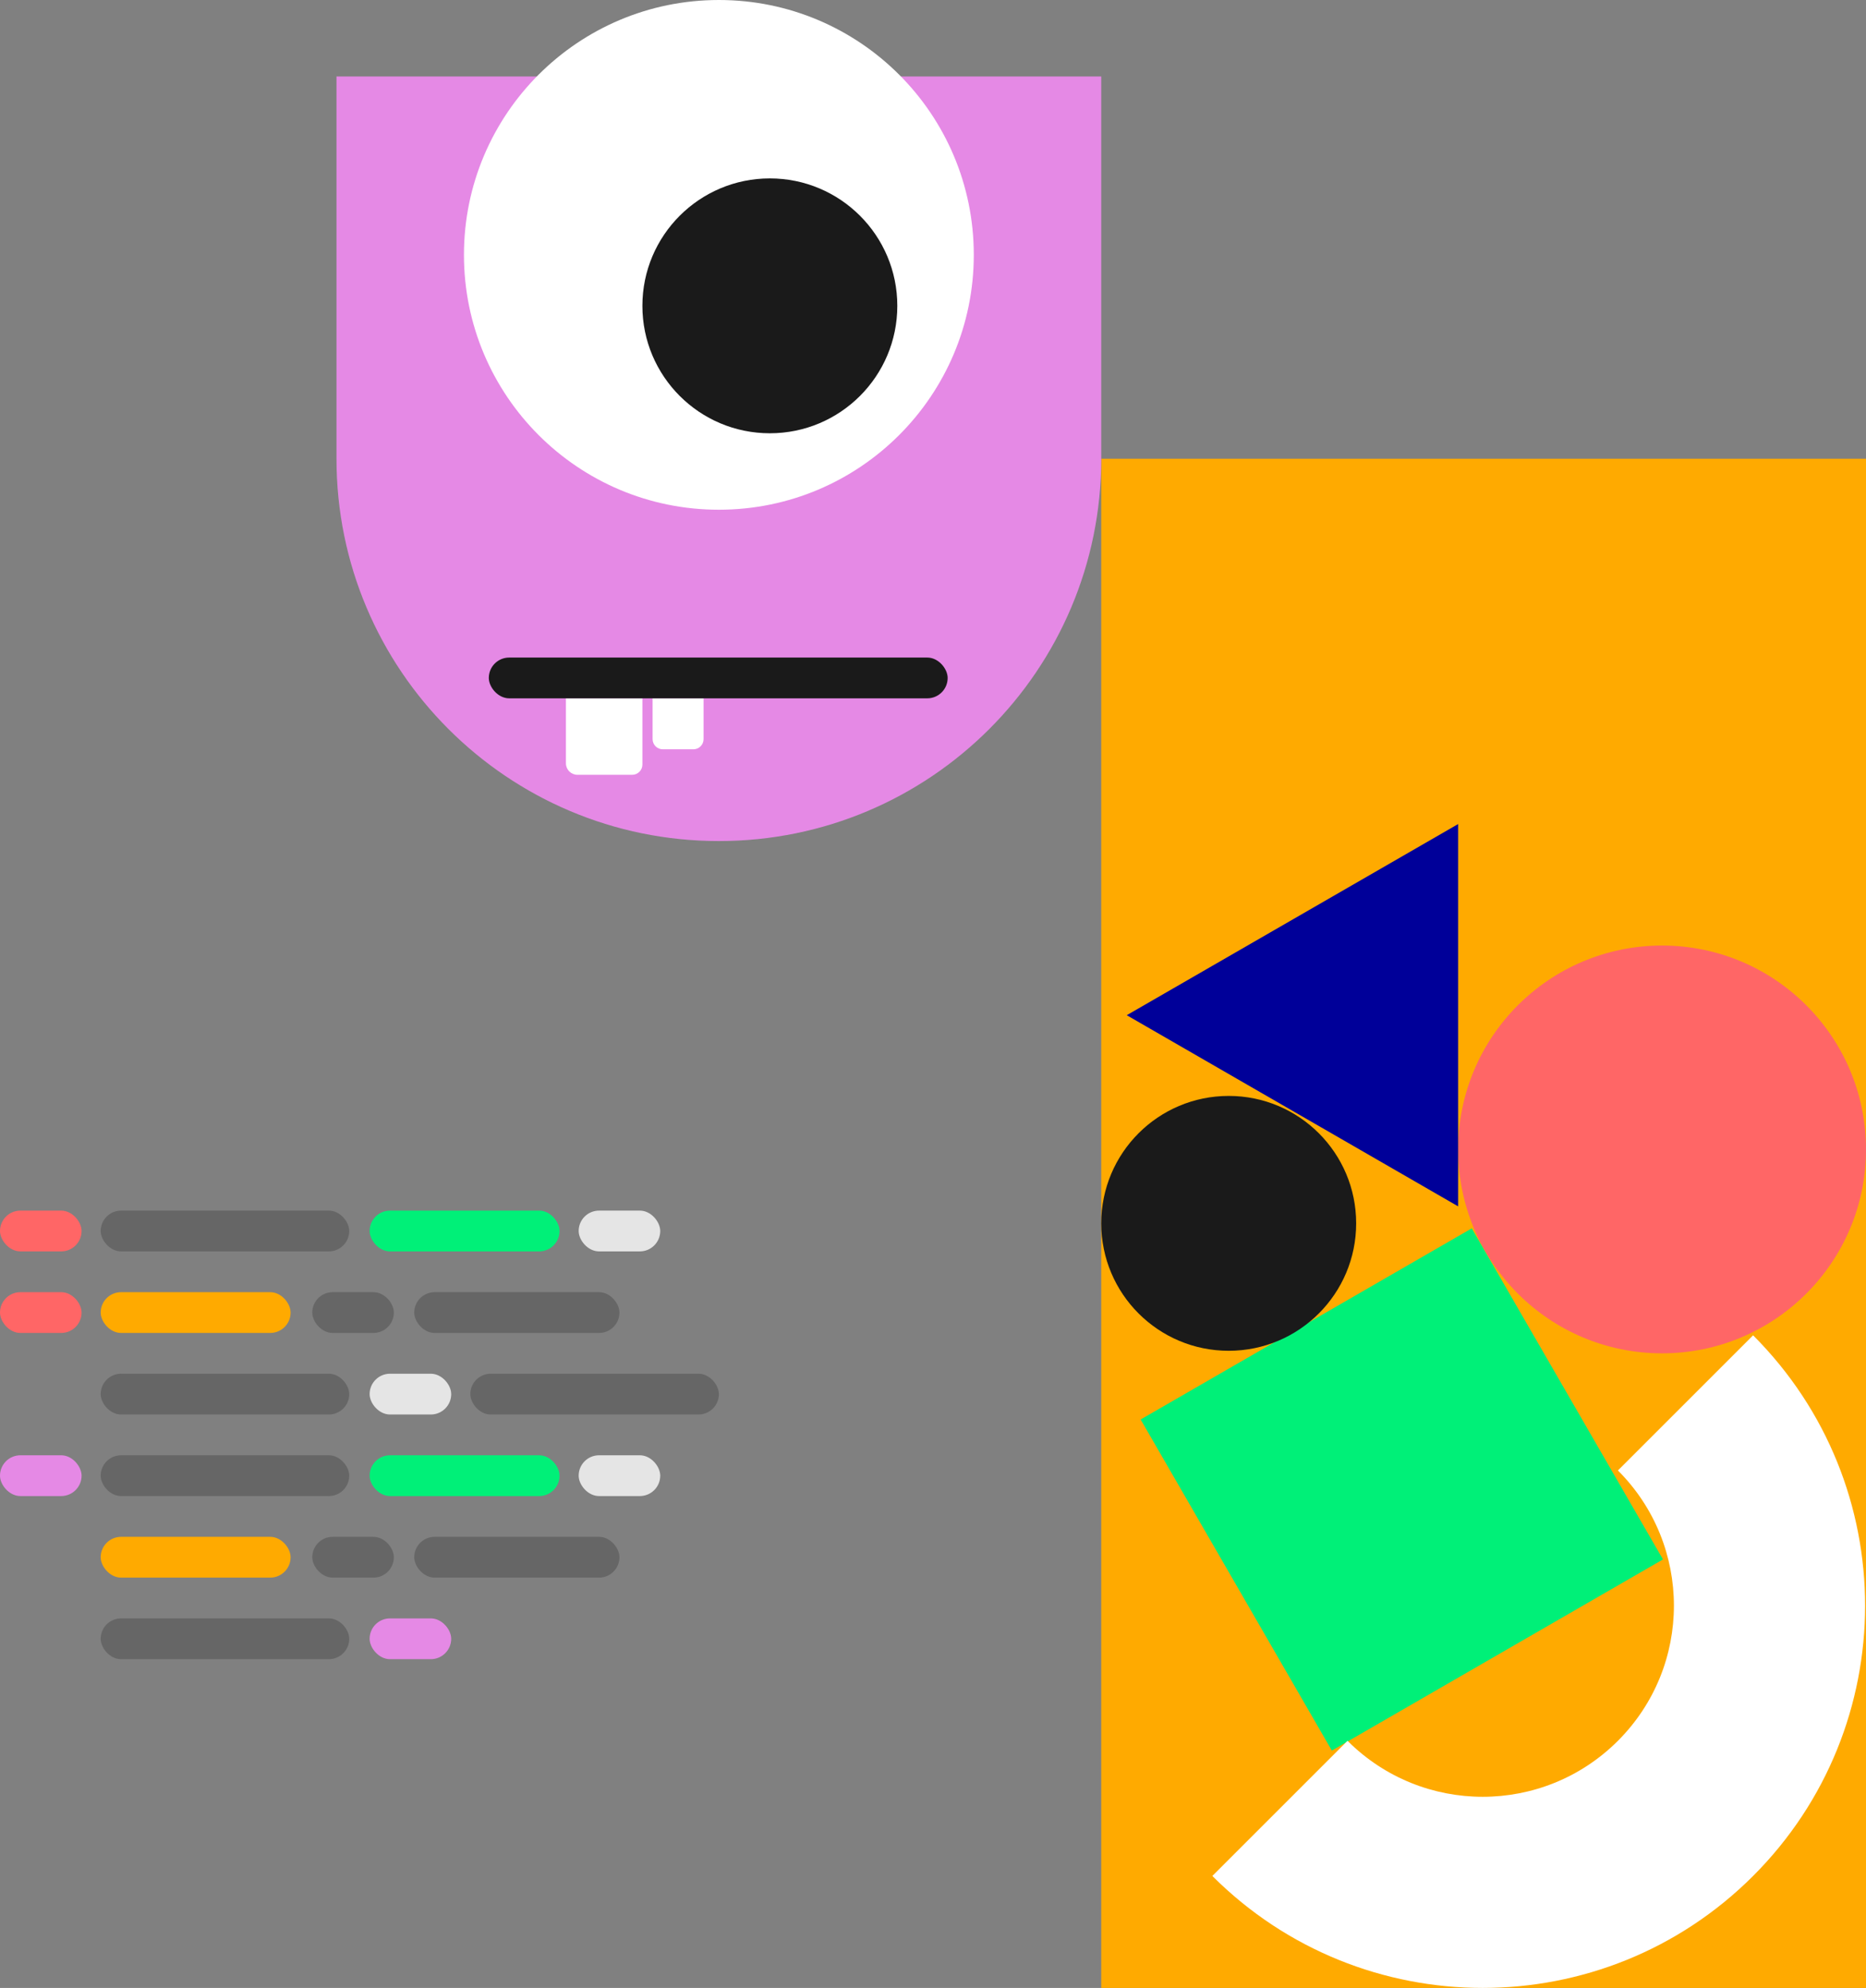 <svg xmlns="http://www.w3.org/2000/svg" id="Layer_2" data-name="Layer 2" viewBox="0 0 732 780"><rect x="0" y="0" width="732" height="780" fill="#808080" stroke="none"/><defs><style>      .cls-1 {        fill: #00f078;      }      .cls-2 {        fill: #009;      }      .cls-3 {        fill: #e589e5;      }      .cls-4 {        fill: #fff;      }      .cls-5 {        fill: #fa0;      }      .cls-6 {        fill: #e5e5e5;      }      .cls-7 {        fill: #f66;      }      .cls-8 {        fill: #666;      }      .cls-9 {        fill: #1a1a1a;      }    </style></defs><g id="Layer_1-2" data-name="Layer 1"><g><g><rect class="cls-7" x="0" y="475" width="32" height="16" rx="8" ry="8"></rect><rect class="cls-1" x="145" y="475" width="74.5" height="16" rx="8" ry="8"></rect><rect class="cls-5" x="39.5" y="507" width="74.5" height="16" rx="8" ry="8"></rect><rect class="cls-7" x="0" y="507" width="32" height="16" rx="8" ry="8"></rect><rect class="cls-8" x="39.5" y="475" width="97.5" height="16" rx="8" ry="8"></rect><rect class="cls-8" x="162.5" y="507" width="80.5" height="16" rx="8" ry="8"></rect><rect class="cls-8" x="122.5" y="507" width="32" height="16" rx="8" ry="8"></rect><rect class="cls-6" x="227" y="475" width="32" height="16" rx="8" ry="8"></rect><rect class="cls-8" x="39.5" y="539" width="97.5" height="16" rx="8" ry="8"></rect><rect class="cls-8" x="184.5" y="539" width="97.5" height="16" rx="8" ry="8"></rect><rect class="cls-6" x="145" y="539" width="32" height="16" rx="8" ry="8"></rect><rect class="cls-3" x="0" y="571" width="32" height="16" rx="8" ry="8"></rect><rect class="cls-1" x="145" y="571" width="74.5" height="16" rx="8" ry="8"></rect><rect class="cls-5" x="39.5" y="603" width="74.5" height="16" rx="8" ry="8"></rect><rect class="cls-8" x="39.5" y="571" width="97.5" height="16" rx="8" ry="8"></rect><rect class="cls-8" x="162.5" y="603" width="80.5" height="16" rx="8" ry="8"></rect><rect class="cls-8" x="122.5" y="603" width="32" height="16" rx="8" ry="8"></rect><rect class="cls-6" x="227" y="571" width="32" height="16" rx="8" ry="8"></rect><rect class="cls-8" x="39.5" y="635" width="97.5" height="16" rx="8" ry="8"></rect><rect class="cls-3" x="145" y="635" width="32" height="16" rx="8" ry="8"></rect></g><rect class="cls-5" x="282" y="330" width="600" height="300" transform="translate(102 1062) rotate(-90)"></rect><rect class="cls-1" x="474.9" y="509.41" width="150" height="150" transform="translate(318.74 1352.84) rotate(-120)"></rect><circle class="cls-7" cx="652" cy="451" r="80"></circle><circle class="cls-9" cx="482" cy="480" r="50"></circle><path class="cls-4" d="m687.71,736.06c58.58-58.58,58.58-153.55,0-212.13l-53.03,53.03c29.29,29.29,29.29,76.78,0,106.07-29.29,29.29-76.78,29.29-106.07,0l-53.03,53.03c58.58,58.58,153.55,58.58,212.13,0Z"></path><polygon class="cls-2" points="442 398.33 572 323.33 572 473.33 442 398.33"></polygon><g><path class="cls-3" d="m432,30v150c0,82.84-67.16,150-150,150h0c-82.84,0-150-67.16-150-150V30h300Z"></path><path class="cls-4" d="m226.5,274h25.5v30h-26c-2.21,0-4-1.79-4-4v-21.5c0-2.48,2.02-4.5,4.5-4.5Z" transform="translate(-52 526) rotate(-90)"></path><path class="cls-4" d="m260,274h16v20h-16c-2.21,0-4-1.79-4-4v-12c0-2.21,1.79-4,4-4Z" transform="translate(-18 550) rotate(-90)"></path><circle class="cls-4" cx="282" cy="100" r="100"></circle><circle class="cls-9" cx="302" cy="120" r="50"></circle><rect class="cls-9" x="191.75" y="258" width="180" height="16" rx="8" ry="8"></rect></g></g></g></svg>